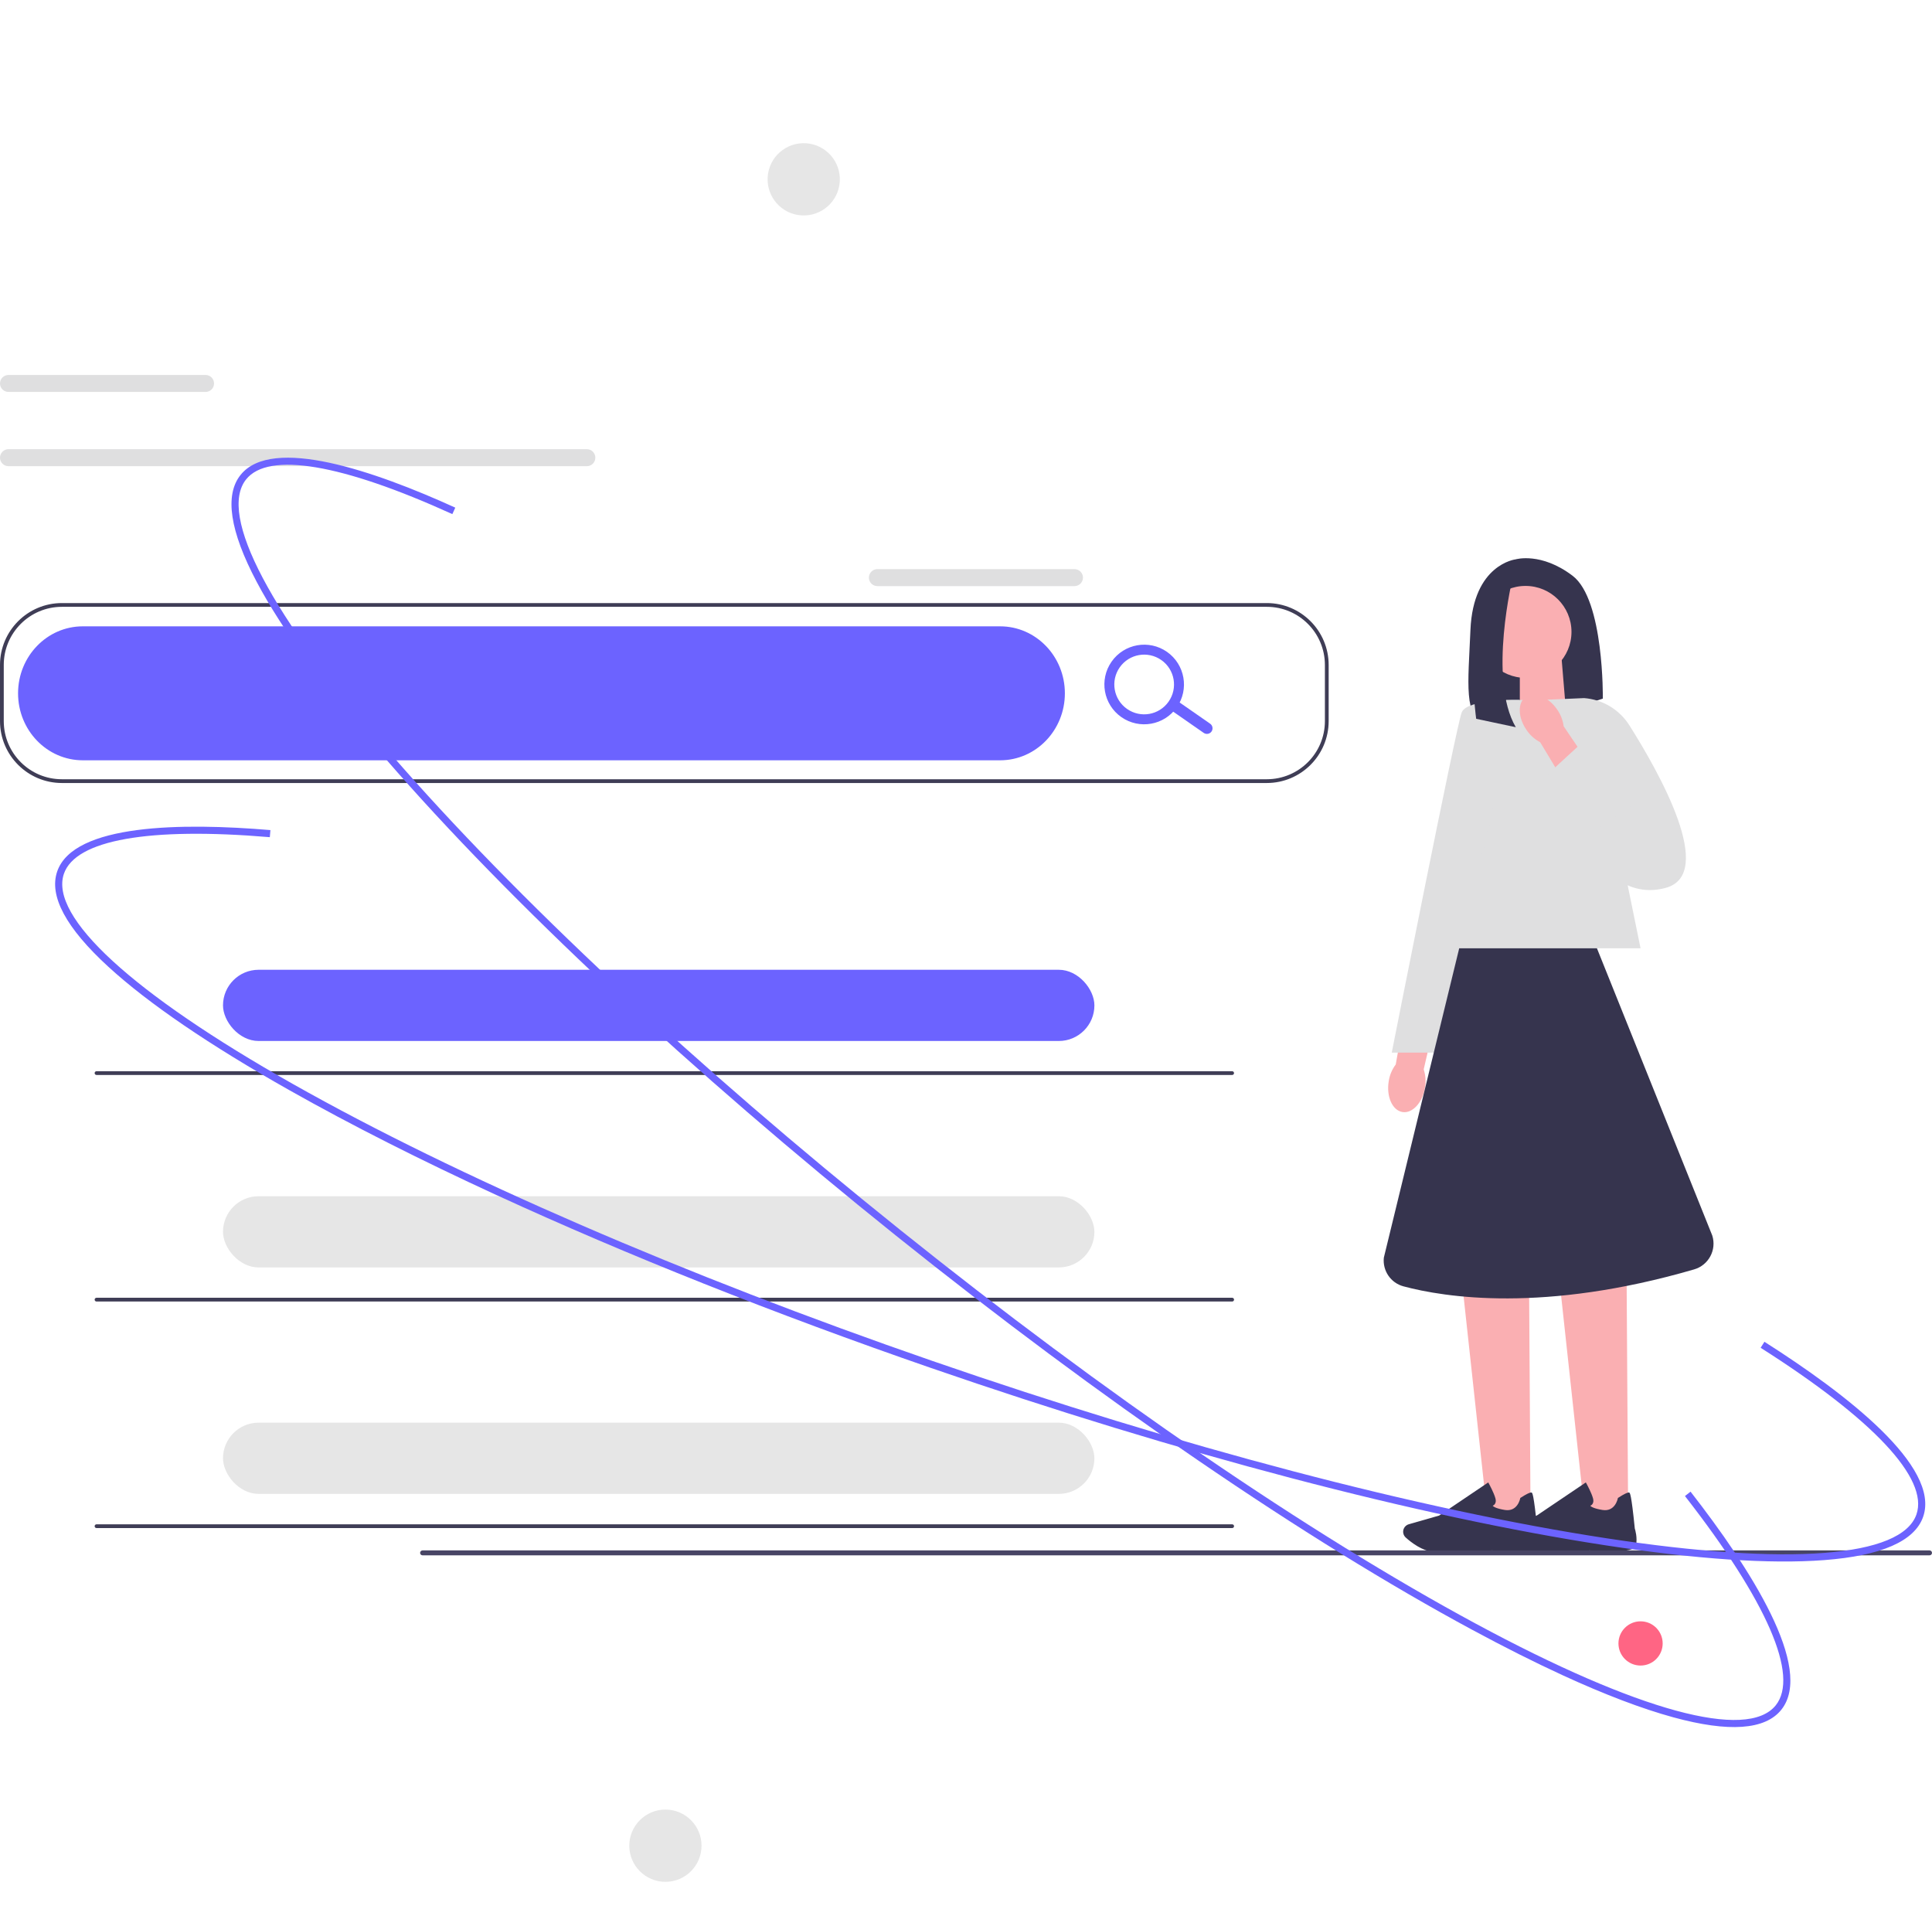 <?xml version="1.0" encoding="UTF-8"?>
<svg id="Layer_1" xmlns="http://www.w3.org/2000/svg" version="1.1" viewBox="0 0 934.98 934">
  <!-- Generator: Adobe Illustrator 29.5.0, SVG Export Plug-In . SVG Version: 2.1.0 Build 137)  -->
  <defs>
    <style>
      .st0 {
        fill: #ff6584;
      }

      .st1 {
        fill: #dfdfe0;
      }

      .st2 {
        fill: #e6e6e6;
      }

      .st3 {
        fill: #484565;
      }

      .st4 {
        fill: #3f3d56;
      }

      .st5 {
        fill: #ccc;
      }

      .st6 {
        fill: #faafb2;
      }

      .st7 {
        fill: #36344e;
      }

      .st8 {
        fill: #6c63ff;
      }
    </style>
  </defs>
  <path class="st7" d="M733.52,270.64s-20.58,2.32-21.91,34.19c-1.11,26.56-3.37,41.36,7.44,46.9,3.86,1.98,8.4,2.15,12.53.8l44.1-14.5s.66-47.8-14.61-59.42-27.55-7.97-27.55-7.97h0Z"/>
  <polygon class="st6" points="757.83 343.89 735.51 351.23 735.51 319.1 755.76 319.1 757.83 343.89"/>
  <path id="uuid-ea0a1472-32fb-4242-948a-de51795c4bd3-46-44-46-72-78-43-43-46-119" class="st6" d="M689.6,526.27c-1.21,7.36-6.12,12.64-10.96,11.79-4.85-.85-7.79-7.51-6.58-14.87.44-2.95,1.61-5.74,3.4-8.13l5.53-31.12,15.05,3.15-7.05,30.34c.93,2.87,1.14,5.9.61,8.84h0Z"/>
  <polygon class="st6" points="740.7 733.2 719.8 733.2 707.67 621.5 739.99 621.5 740.7 733.2"/>
  <path class="st7" d="M699.44,751.15c-2.2,0-4.16-.05-5.63-.19-5.55-.51-10.85-4.61-13.51-7-1.19-1.07-1.58-2.79-.96-4.27h0c.45-1.06,1.34-1.85,2.45-2.17l14.67-4.19,23.76-16.03.27.48c.1.18,2.43,4.38,3.21,7.22.3,1.08.22,1.98-.23,2.68-.31.48-.75.76-1.1.92.43.45,1.78,1.36,5.93,2.02,6.07.96,7.33-5.32,7.39-5.58l.04-.21.18-.12c2.88-1.86,4.66-2.7,5.27-2.52.38.11,1.02.31,2.74,17.41.17.54,1.38,4.47.56,8.24-.89,4.1-18.78,2.69-22.36,2.36-.1.01-13.49.96-22.67.96h-.01Z"/>
  <polygon class="st6" points="787.93 733.2 767.02 733.2 754.9 621.5 787.21 621.5 787.93 733.2"/>
  <path class="st7" d="M746.67,751.15c-2.2,0-4.16-.05-5.63-.19-5.55-.51-10.85-4.61-13.51-7-1.19-1.07-1.58-2.79-.96-4.27h0c.45-1.06,1.34-1.85,2.45-2.17l14.67-4.19,23.76-16.03.27.48c.1.18,2.43,4.38,3.21,7.22.3,1.08.22,1.98-.23,2.68-.31.48-.75.76-1.1.92.43.45,1.78,1.36,5.93,2.02,6.07.96,7.33-5.32,7.39-5.58l.04-.21.18-.12c2.89-1.86,4.66-2.7,5.27-2.52.38.11,1.02.31,2.74,17.41.17.54,1.38,4.47.56,8.24-.89,4.1-18.78,2.69-22.36,2.36-.1.01-13.49.96-22.67.96h-.01Z"/>
  <polygon class="st1" points="793.94 458.85 692.37 458.85 728.88 338.69 769.38 338.69 793.94 458.85"/>
  <path class="st1" d="M735.27,338.7s-25.23-.66-27.88,5.98-33.86,164.65-33.86,164.65h20.58l41.16-170.62h0Z"/>
  <circle class="st6" cx="738.27" cy="305.75" r="22.24"/>
  <path class="st7" d="M732.19,278.94s-12.24,49.7,1.37,72.93l-19.17-4.07s-7.43-54.39,7.51-64.28c0,0,10.29-4.58,10.29-4.58Z"/>
  <path class="st7" d="M772.83,458.85h-66.66l-36.47,149.69c-.67,6.32,3.34,12.22,9.48,13.87,20.01,5.36,68.03,12.95,140.7-8.2,6.99-2.03,10.96-9.41,8.77-16.36l-55.82-139h0Z"/>
  <path class="st1" d="M745.88,338.69l20.73-.91c8.98.68,17.1,5.56,21.91,13.17,14.65,23.16,42.06,71.97,17.59,78.66-32.26,8.81-47.89-40.24-47.89-40.24l-12.34-50.68h0Z"/>
  <path id="uuid-298a271f-a3d1-4ea5-9ac1-ac2853dfa275-47-45-47-73-79-44-44-47-120" class="st6" d="M738.77,353.23c-4.26-6.12-4.41-13.33-.35-16.1,4.07-2.77,10.82-.04,15.08,6.08,1.74,2.42,2.84,5.24,3.22,8.2l17.71,26.18-12.99,8.23-16.08-26.68c-2.67-1.41-4.93-3.44-6.59-5.91h0Z"/>
  <polygon class="st1" points="749.25 374.4 763.88 360.94 792.81 387.87 765.91 406.26 749.25 374.4"/>
  <path class="st8" d="M40.07,303.06h443.94c17.3,0,31.33,14.51,31.33,32.41h0c0,17.9-14.03,32.41-31.33,32.41H40.07c-17.3,0-31.33-14.51-31.33-32.41h0c0-17.9,14.03-32.41,31.33-32.41Z"/>
  <path class="st3" d="M203.31,751.38c0,.66.53,1.19,1.19,1.19h729.29c.66,0,1.19-.53,1.19-1.19s-.53-1.19-1.19-1.19H204.5c-.66,0-1.19.53-1.19,1.19Z"/>
  <path class="st1" d="M424.62,275.38h95.35c2.28,0,4.12,1.84,4.12,4.11h0c0,2.27-1.84,4.11-4.12,4.11h-95.35c-2.28,0-4.12-1.84-4.12-4.11h0c0-2.27,1.84-4.11,4.12-4.11h0Z"/>
  <path class="st1" d="M4.12,181.43h95.35c2.28,0,4.12,1.84,4.12,4.11h0c0,2.27-1.84,4.11-4.12,4.11H4.12c-2.28,0-4.12-1.83-4.12-4.11h0c0-2.27,1.84-4.11,4.12-4.11Z"/>
  <path class="st1" d="M4.12,217.34h279.87c2.28,0,4.12,1.84,4.12,4.12h0c0,2.27-1.84,4.11-4.12,4.11H4.12c-2.28,0-4.12-1.84-4.12-4.11h0c0-2.27,1.84-4.12,4.12-4.12Z"/>
  <path class="st4" d="M613.07,378.87H29.93c-16.52-.02-29.91-13.41-29.93-29.93v-27.21c.02-16.52,13.41-29.91,29.93-29.93h583.14c16.52.02,29.91,13.41,29.93,29.93v27.21c-.02,16.52-13.41,29.91-29.93,29.93ZM29.93,293.62c-15.52.02-28.1,12.59-28.11,28.11v27.21c.02,15.52,12.59,28.1,28.11,28.11h583.14c15.52-.02,28.1-12.59,28.11-28.11v-27.21c-.02-15.52-12.59-28.1-28.11-28.11H29.93Z"/>
  <rect class="st8" x="107.92" y="469.24" width="421.71" height="34.46" rx="17.23" ry="17.23"/>
  <rect class="st2" x="107.92" y="578.81" width="421.71" height="34.46" rx="17.23" ry="17.23"/>
  <rect class="st2" x="107.92" y="688.38" width="421.71" height="34.46" rx="17.23" ry="17.23"/>
  <path class="st8" d="M586.31,353.95c-.86,1.23-2.55,1.53-3.78.67l-14.81-10.3c-1.23-.86-1.53-2.55-.67-3.78.86-1.23,2.55-1.53,3.78-.67l14.81,10.3c1.23.86,1.53,2.55.67,3.78Z"/>
  <path class="st8" d="M569.5,342.25c-6.1,8.72-18.12,10.83-26.83,4.73s-10.83-18.12-4.73-26.83,18.12-10.83,26.83-4.73h0c8.71,6.11,10.82,18.11,4.73,26.83ZM541.88,322.91c-4.58,6.54-2.99,15.55,3.55,20.12,6.54,4.58,15.55,2.99,20.12-3.55s2.99-15.55-3.55-20.12c-6.54-4.57-15.54-2.98-20.12,3.55Z"/>
  <path class="st4" d="M596.29,520.14H46.71c-.5,0-.91-.4-.91-.9,0-.5.4-.91.9-.91h549.59c.5,0,.91.4.91.9,0,.5-.4.91-.9.91h0Z"/>
  <path class="st4" d="M596.29,629.76H46.71c-.5,0-.91-.41-.91-.91s.41-.91.91-.91h549.59c.5,0,.91.41.91.91s-.41.91-.91.91Z"/>
  <path class="st4" d="M596.29,739.38H46.71c-.5,0-.91-.41-.91-.91s.41-.91.91-.91h549.59c.5,0,.91.41.91.91s-.41.91-.91.91Z"/>
  <path id="ba19af05-e5c9-4e56-8465-909fb7fb4880-5020" class="st5" d="M263.29,1043.47h746.28c.69,0,1.25-.56,1.25-1.25s-.56-1.25-1.25-1.25H263.29c-.69,0-1.25.56-1.25,1.25s.56,1.25,1.25,1.25Z"/>
  <circle class="st2" cx="388.94" cy="86.76" r="17.48" transform="translate(241 456.78) rotate(-80.78)"/>
  <circle class="st0" cx="793.94" cy="795.2" r="10.7"/>
  <circle class="st2" cx="322.02" cy="893.07" r="17.48"/>
  <path class="st8" d="M756.07,810.51c-13.46-6.19-27.97-13.48-43.54-21.87-80.55-43.42-179.59-111.16-278.89-190.73-99.3-79.57-186.99-161.48-246.92-230.63-29.19-33.68-50.22-62.53-62.5-85.74-13-24.57-15.62-41.98-7.79-51.75,15.25-19.03,64.92-1.89,103.9,15.84l-1.42,3.13c-53.53-24.35-88.97-30.32-99.79-16.82-13.78,17.2,11.81,65.7,70.21,133.09,59.8,69,147.33,150.75,246.47,230.2,99.14,79.45,198.01,147.06,278.37,190.39,78.49,42.31,131.41,56.72,145.19,39.52,11.44-14.28-4.17-50.24-43.94-101.26l2.71-2.12c28.9,37.07,59.99,85.47,43.92,105.53-7.83,9.77-25.39,11-52.21,3.67-15.28-4.18-33.27-11.02-53.76-20.44Z"/>
  <path class="st8" d="M240.79,578.49c-37.1-17.06-71-34.19-100.7-50.96-38.81-21.92-68.31-42.02-87.67-59.76-20.5-18.78-28.82-34.3-24.73-46.13,7.97-23.05,60.51-23.59,103.18-19.99l-.29,3.43c-58.6-4.95-93.98,1.33-99.64,17.68-7.2,20.83,33.2,57.92,110.84,101.76,79.5,44.89,189.42,92.48,309.49,134,120.07,41.52,235.91,71.99,326.16,85.79,88.14,13.48,142.83,9.27,150.03-11.56,5.98-17.29-20.8-45.92-75.41-80.61l1.84-2.9c39.68,25.21,85.22,60.35,76.82,84.64-4.09,11.83-20.22,18.9-47.94,21-26.18,1.99-61.8-.42-105.86-7.17-90.45-13.84-206.5-44.36-326.76-85.94-75.44-26.09-146.91-54.58-209.36-83.3Z"/>
</svg>
